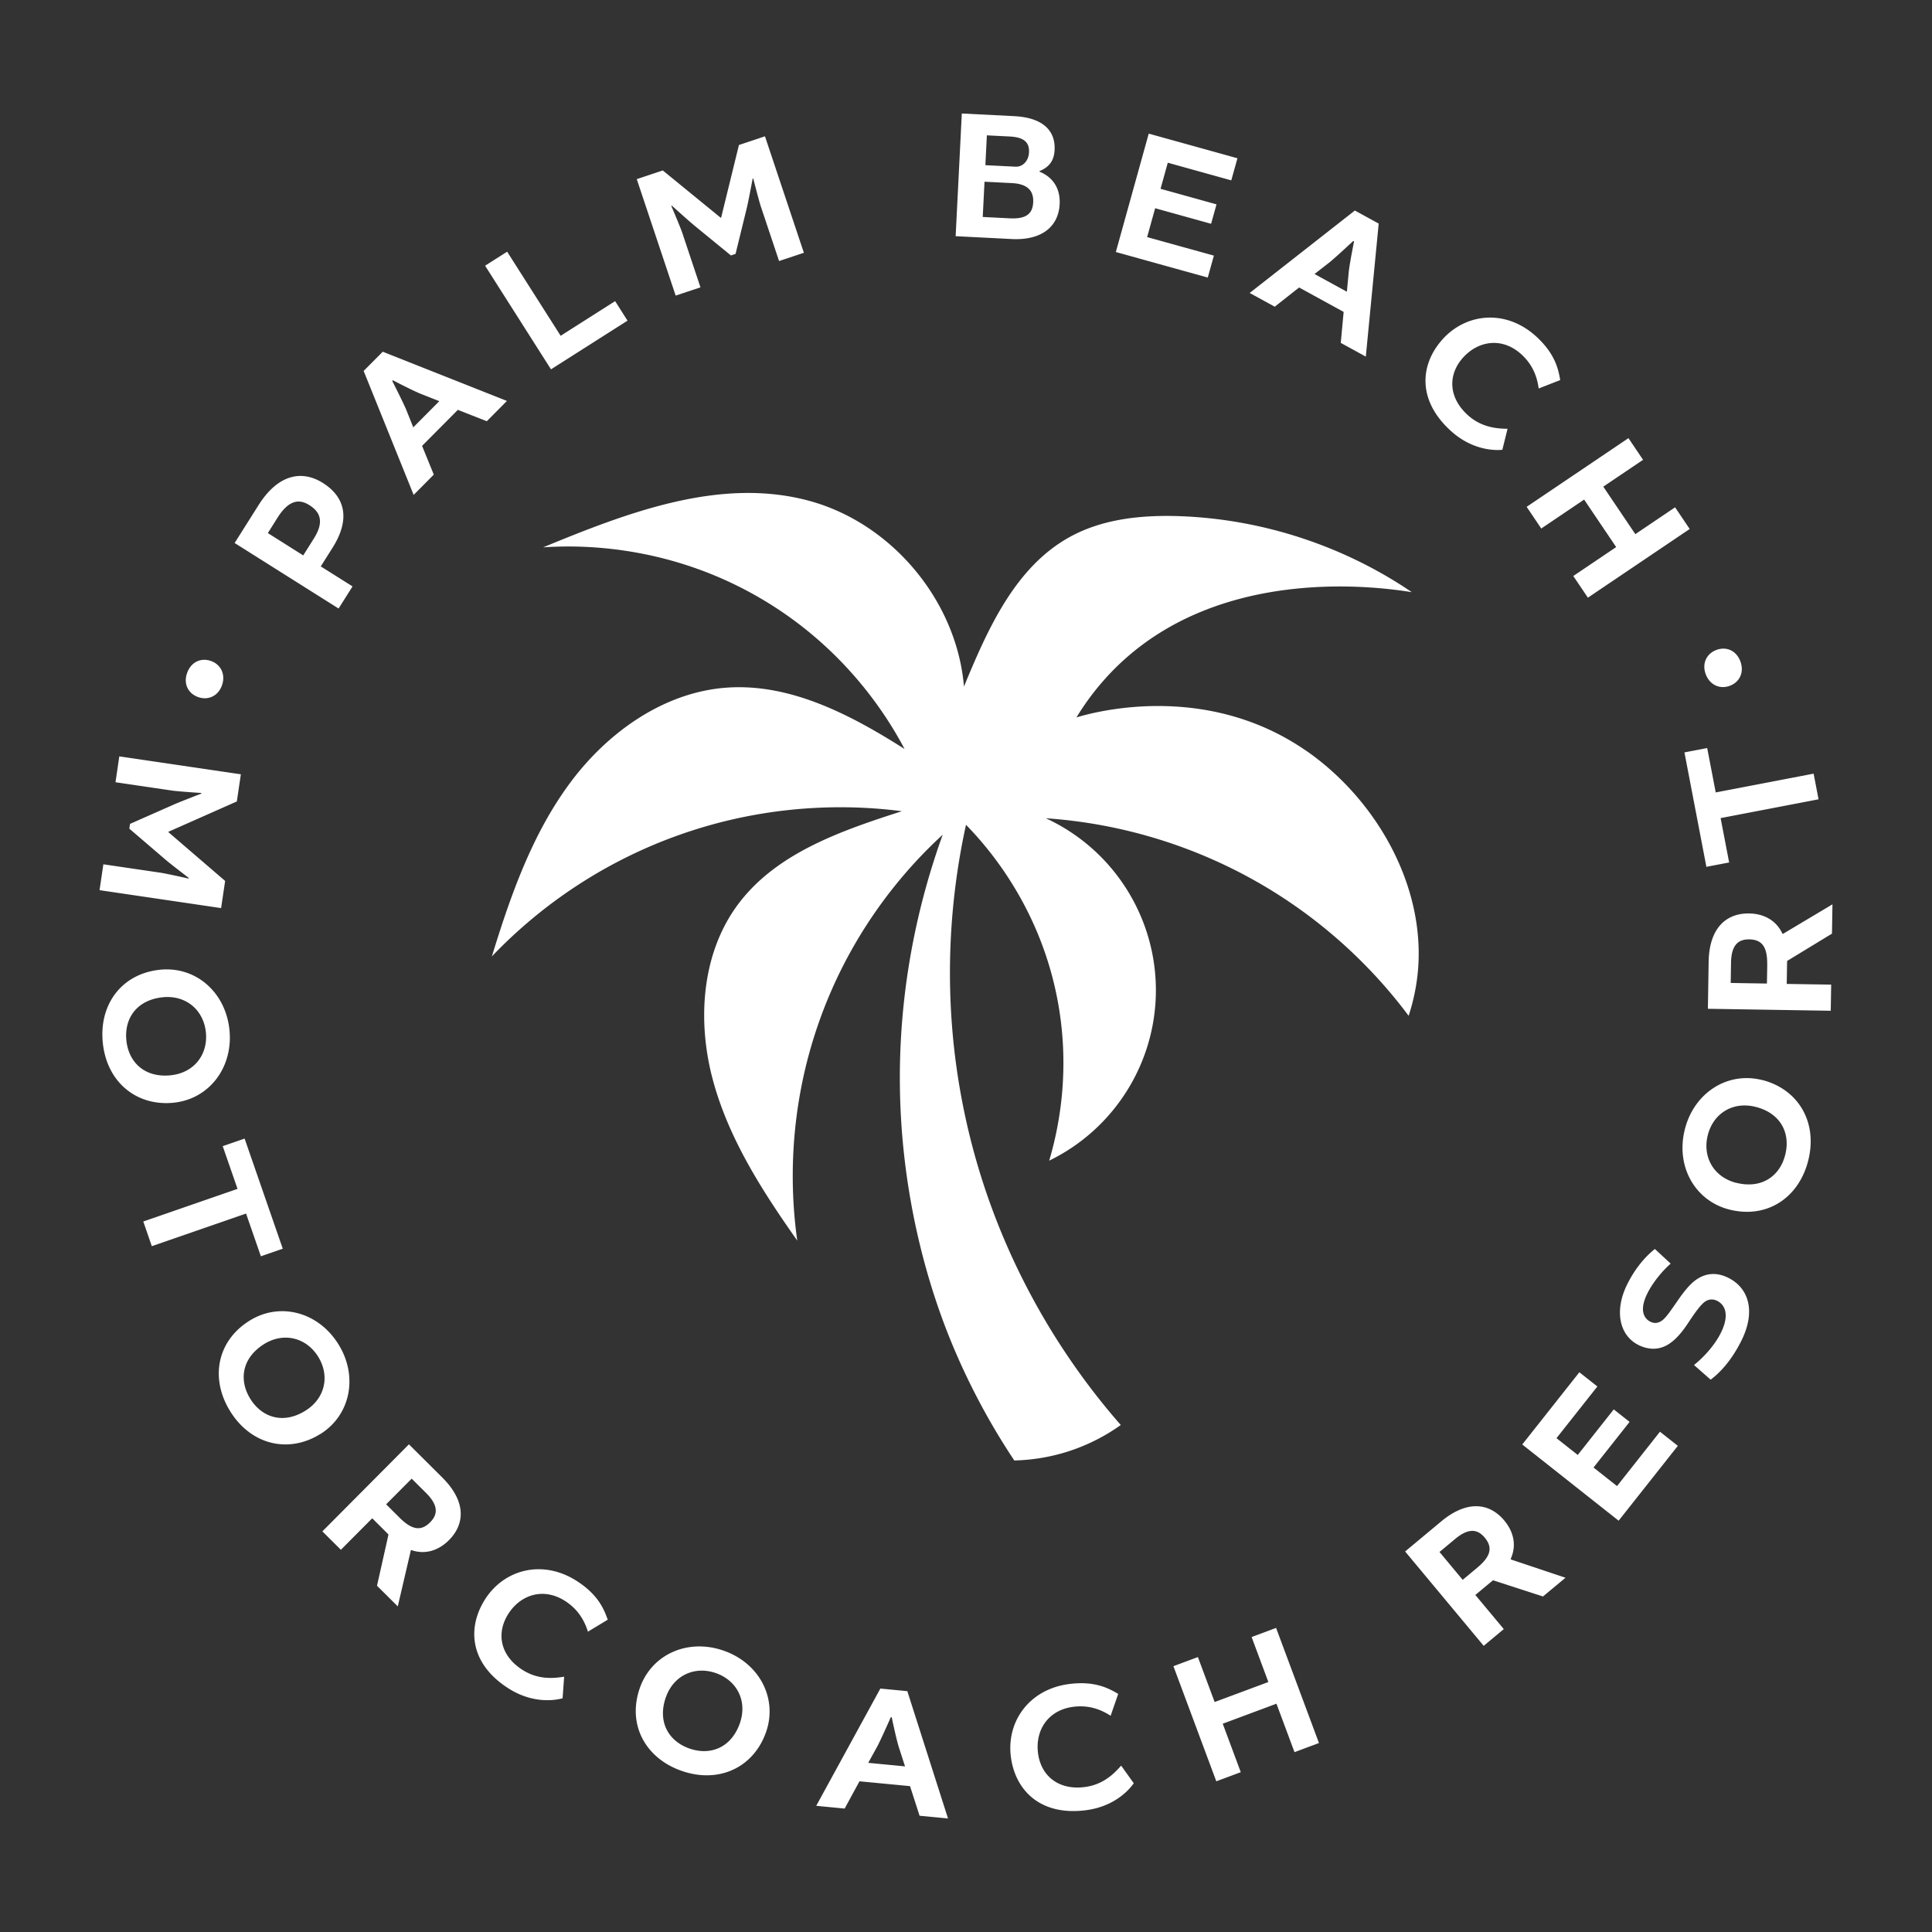<?xml version="1.0" encoding="UTF-8"?> <svg xmlns="http://www.w3.org/2000/svg" viewBox="0 0 360 360"><rect x="0" y="0" width="360" height="360" fill="#333333" stroke="none"/><path fill="#fff" d="M243.23 139.79c-18.88-12.96-39.85-6.96-42.65-6.11 2.56-4.2 5.39-7.46 8.07-10 19.3-18.23 47.9-14.38 54.42-13.34-12.72-8.65-27.91-13.62-43.28-14.16-7.02-.24-14.29.48-20.44 3.87-10.18 5.6-15.3 17.14-19.73 27.88-1.34-16-13.51-30.54-29.03-34.66-16.47-4.38-33.64 2.23-49.39 8.72 6.28-.43 22.8-.71 40.1 9.26 16.31 9.39 24.28 22.69 27.25 28.31-9.99-6.34-21.15-12.21-32.96-11.44-11.82.78-22.4 8.32-29.43 17.85-7.04 9.53-11.03 20.92-14.51 32.25 5.48-5.75 16.78-16.08 34.38-22.45 18.25-6.61 34.1-5.64 42.02-4.61-11.3 3.63-23.32 7.77-30.45 17.25-6.85 9.1-7.73 21.65-4.81 32.66 2.92 11.01 9.21 20.79 15.77 30.1-1.07-7.59-2.25-23.19 4.22-41.22 6.45-17.96 17.23-29.23 22.88-34.41-4 11.08-9.13 29.74-7.76 52.97 1.17 19.87 6.61 34.7 8.97 40.6 3.93 9.79 8.46 17.52 12.13 23.03 2.52-.06 6-.41 9.92-1.65 4.41-1.4 7.74-3.4 9.92-4.96-7.89-9.01-22.96-28.73-29.13-58.18-4.86-23.16-2.15-42.53.29-53.66 4.11 4.21 13.47 14.96 16.89 31.81 2.81 13.82.28 25.15-1.39 30.77 12.25-5.95 20.02-18.48 19.88-32.1-.13-13.62-8.14-26-20.51-31.7a92.4 92.4 0 0 1 37.08 10.6c15.99 8.51 25.7 19.74 30.53 26.21.73-2.24 1.53-5.35 1.79-9.12 1.07-15.8-8.21-31.57-21.04-40.38ZM48.18 94.12c3.64-5.77 8.1-6.58 11.98-4.13 4.3 2.71 5.07 6.9 1.82 12.05l-2.21 3.5 5.92 3.73-2.6 4.12-19.37-12.21 4.46-7.06Zm10.31 6.21c1.82-2.88 1.38-4.8-.82-6.19-1.53-.97-3.58-1.43-5.94 2.3l-1.82 2.89 6.59 4.16 1.99-3.15Zm12.81-34.8 23.16 9.18-3.75 3.78-5.39-2.12-6.67 6.71 2.18 5.36-3.75 3.78-9.32-23.1 3.56-3.58ZM77 79.64l4.86-4.89-3.35-1.32c-1.45-.56-5.3-2.57-5.3-2.57l-.12.12s1.96 3.86 2.58 5.31l1.34 3.34ZM94.5 46.9l9.97 15.67 10.15-6.46 2.31 3.64-14.26 9.07-12.28-19.31 4.11-2.61Zm34.74-5c-.86-.7-4.06-3.59-4.06-3.59l-.09.07s1.66 3.88 2.04 5l3.39 10.16-4.62 1.54-7.25-21.7 4.85-1.62 10.8 8.82.07-.02 3.32-13.54 4.85-1.62 7.25 21.7-4.62 1.54-3.4-10.16c-.37-1.12-1.41-5.21-1.41-5.21h-.11s-.79 4.22-1.05 5.3l-2.14 8.74-.86.29-6.97-5.7Zm64.44-9.92c2.52 1.03 3.92 3.12 3.77 6.08-.2 3.89-3.02 6.78-8.96 6.48l-10.42-.53 1.15-22.86 9.73.49c5.73.29 7.72 3 7.56 6.27-.08 1.49-.54 3.04-2.81 3.97v.1Zm-10.23 1.88-.33 6.57 5 .25c2.95.15 4.29-.72 4.4-2.98.1-2.05-.91-3.42-3.96-3.58l-5.11-.26Zm5.79-2.8c1.29.06 2.42-1.03 2.5-2.66.09-1.81-.83-2.83-3.65-2.97l-4.2-.21-.28 5.56 5.63.28Zm26 7.76-1.49 5.36 12.44 3.45-1.14 4.09-17.13-4.76 6.13-22.06 16.53 4.59-1.15 4.12-11.83-3.29-1.35 4.86 10.43 2.9-1.01 3.62-10.43-2.9Zm41.66 2.85-2.4 24.78-4.67-2.56.54-5.77-8.3-4.55-4.54 3.58-4.67-2.56 19.6-15.36 4.42 2.42Zm-11.97 9.38 6.04 3.31.34-3.58c.14-1.55 1-5.8 1-5.8l-.15-.08s-3.16 2.95-4.38 3.95l-2.84 2.21Zm23.91 12.13c4.47-4.91 11.83-5.56 17.39-.5 3.52 3.21 4.15 6.09 4.49 8.14l-4.01 1.57c-.31-2.4-1.25-4.57-3.23-6.37-3.52-3.21-7.95-2.58-10.83.58-2.83 3.11-2.85 7.37.82 10.72 2.57 2.34 5.44 2.55 7.44 2.58l-.97 3.91c-1.86.19-5.87-.12-9.62-3.54-6.35-5.78-5.68-12.47-1.47-17.1Zm37.32 22.5-7.41 5 5.97 8.85 7.41-5 2.72 4.04-18.97 12.8-2.72-4.04 7.99-5.39-5.97-8.85-7.99 5.39-2.72-4.04 18.97-12.8 2.72 4.04ZM41.36 127.7c-.72 2.03-2.6 2.84-4.44 2.19-1.87-.67-2.78-2.47-2.05-4.5.72-2.03 2.58-2.89 4.45-2.22 1.83.65 2.76 2.5 2.04 4.53Zm-8.87 22.17c1.02-.45 5.04-2 5.04-2l-.02-.11s-4.22-.27-5.39-.44l-10.6-1.56.71-4.82 22.65 3.34-.75 5.06-12.75 5.65v.07l10.57 9.09-.75 5.06-22.65-3.34.71-4.82 10.6 1.56c1.17.17 5.29 1.1 5.29 1.1l.05-.1s-3.41-2.61-4.26-3.34l-6.84-5.86.13-.89 8.24-3.64Zm-.09 55.6c-6.85.72-12.46-3.72-13.24-11.12-.75-7.09 3.43-12.89 10.62-13.65 6.61-.7 12.22 4.09 12.97 11.15.74 7.02-3.74 12.92-10.35 13.62Zm-2.11-19.64c-4.81.51-7.17 3.94-6.74 8.06.44 4.12 3.47 6.98 8.28 6.47 4.36-.46 6.97-3.89 6.53-8.04-.44-4.12-3.71-6.95-8.07-6.49Zm13.97 35.7-2.76-7.96 4.08-1.41 7.11 20.52-4.08 1.41-2.76-7.96-17.56 6.08-1.59-4.6 17.56-6.08Zm15.45 45.66c-5.83 3.66-12.83 2.14-16.78-4.16-3.79-6.04-2.59-13.08 3.54-16.92 5.62-3.53 12.77-1.7 16.55 4.31 3.76 5.98 2.32 13.24-3.3 16.78Zm-10.54-16.71c-4.09 2.57-4.71 6.69-2.51 10.2s6.18 4.74 10.27 2.17c3.71-2.33 4.55-6.55 2.33-10.09-2.2-3.5-6.39-4.61-10.1-2.28Zm27.03 18.65 6.19 6.16c4.49 4.46 4.28 8.67 1.26 11.7-1.82 1.82-4.3 2.79-7.03 1.84l-.07.07-2.43 10.43-3.87-3.85 2.14-9.55-3.03-3.02-5.84 5.87-3.45-3.43 16.14-16.23Zm-1.76 13.66c2.32 2.31 4.02 2.57 5.71.87 1.37-1.38 1.66-3.05-.75-5.46l-2.69-2.67-4.76 4.78 2.49 2.48Zm15.94 15.23c3.56-5.6 10.7-7.49 17.04-3.46 4.02 2.56 5.13 5.28 5.82 7.25l-3.69 2.23c-.72-2.31-2.01-4.29-4.27-5.73-4.02-2.56-8.28-1.18-10.57 2.43-2.26 3.55-1.55 7.75 2.65 10.42 2.93 1.87 5.79 1.58 7.76 1.27l-.29 4.02c-1.8.5-5.8.89-10.08-1.84-7.25-4.61-7.73-11.31-4.37-16.59Zm52.37 24.7c-2.25 6.51-8.66 9.7-15.7 7.27-6.74-2.33-10.21-8.58-7.84-15.42 2.18-6.28 8.9-9.33 15.61-7 6.67 2.31 10.11 8.88 7.93 15.16Zm-18.69-6.43c-1.58 4.57.52 8.17 4.43 9.53 3.91 1.35 7.79-.17 9.38-4.74 1.43-4.14-.56-7.96-4.5-9.33-3.91-1.35-7.87.4-9.31 4.55Zm45.01-1.16 7.58 23.72-5.3-.51-1.78-5.52-9.42-.9-2.76 5.08-5.3-.51 11.95-21.85 5.02.48Zm-7.29 13.35 6.86.66-1.11-3.43c-.49-1.48-1.37-5.72-1.37-5.72l-.17-.02s-1.74 3.96-2.47 5.36l-1.74 3.15Zm26.58-1.13c-.84-6.59 3.44-12.61 10.89-13.56 4.73-.6 7.32.78 9.11 1.85l-1.41 4.07c-2.03-1.32-4.29-2.01-6.95-1.67-4.73.6-7.12 4.38-6.58 8.63.53 4.18 3.76 6.95 8.7 6.32 3.45-.44 5.47-2.49 6.79-3.99l2.35 3.28c-1.07 1.54-3.89 4.39-8.93 5.03-8.52 1.09-13.17-3.75-13.97-9.96Zm34.85-18.58 3.12 8.38 10.01-3.73-3.12-8.38 4.56-1.7 7.99 21.45-4.56 1.7-3.36-9.03-10.01 3.73 3.36 9.03-4.56 1.7-7.99-21.45 4.56-1.7Zm38.62-19.68 6.71-5.59c4.87-4.05 9.03-3.45 11.77-.16 1.65 1.98 2.38 4.54 1.17 7.17l.07.08 10.16 3.4-4.2 3.49-9.31-3.02-3.29 2.74 5.3 6.36-3.74 3.12-14.65-17.59Zm13.43 3.03c2.51-2.09 2.94-3.76 1.4-5.6-1.25-1.5-2.89-1.94-5.51.24l-2.92 2.43 4.32 5.19 2.7-2.25Zm21.68-18.66 4.37 3.45 8-10.13 3.33 2.63-11.03 13.95-17.96-14.2 10.64-13.46 3.36 2.65-7.62 9.63 3.96 3.13 6.71-8.49 2.95 2.33-6.71 8.49Zm21.81-16.38-3.1-2.73c1.56-1.24 3.71-3.42 4.98-5.94 1.6-3.17.98-5.19-.67-6.02-.78-.39-1.59-.33-2.32.2-.73.53-1.75 1.92-2.87 3.61-1.23 1.91-2.41 3.31-3.7 4.17-1.95 1.32-4.03 1.12-5.77.25-3.6-1.82-4.54-6.45-2.05-11.39 1.45-2.89 3.28-5.04 5.11-6.5l2.95 2.73c-1.37 1.18-3.23 3.32-4.32 5.49-1.55 3.07-.73 4.69.51 5.32.65.33 1.4.39 2.27-.26.8-.65 1.62-1.91 2.75-3.52 1.2-1.77 2.45-3.32 3.62-4.09 1.89-1.27 3.89-1.31 5.94-.28 3.73 1.88 5.18 6.19 2.36 11.78-1.64 3.26-3.61 5.62-5.68 7.18Zm9.55-55.85c6.68 1.66 10.44 7.75 8.65 14.97-1.72 6.92-7.62 10.94-14.64 9.2-6.45-1.6-10.09-8.02-8.38-14.9 1.7-6.85 7.92-10.86 14.37-9.26Zm-4.72 19.18c4.69 1.16 8.09-1.26 9.08-5.27 1-4.02-.88-7.74-5.57-8.9-4.25-1.05-7.88 1.27-8.88 5.32-1 4.02 1.11 7.8 5.36 8.86Zm-5.34-32.44.14-8.73c.1-6.33 3.28-9.1 7.56-9.03 2.57.04 4.99 1.16 6.2 3.79h.11l9.2-5.49-.09 5.46-8.36 5.09-.07 4.28 8.28.13-.08 4.87-22.89-.37Zm11.05-8.21c.05-3.27-.93-4.68-3.33-4.72-1.95-.03-3.35.92-3.41 4.33l-.06 3.79 6.75.11.06-3.51Zm-8.68-27.32 1.59 8.27-4.24.81-4.09-21.32 4.24-.81 1.59 8.27 18.24-3.5.92 4.78-18.24 3.5Zm-2.77-26.8c-.75-2.02.16-3.85 1.98-4.53 1.86-.69 3.71.1 4.47 2.12.75 2.02-.11 3.87-1.97 4.56-1.82.68-3.72-.13-4.48-2.15Z"></path></svg> 
